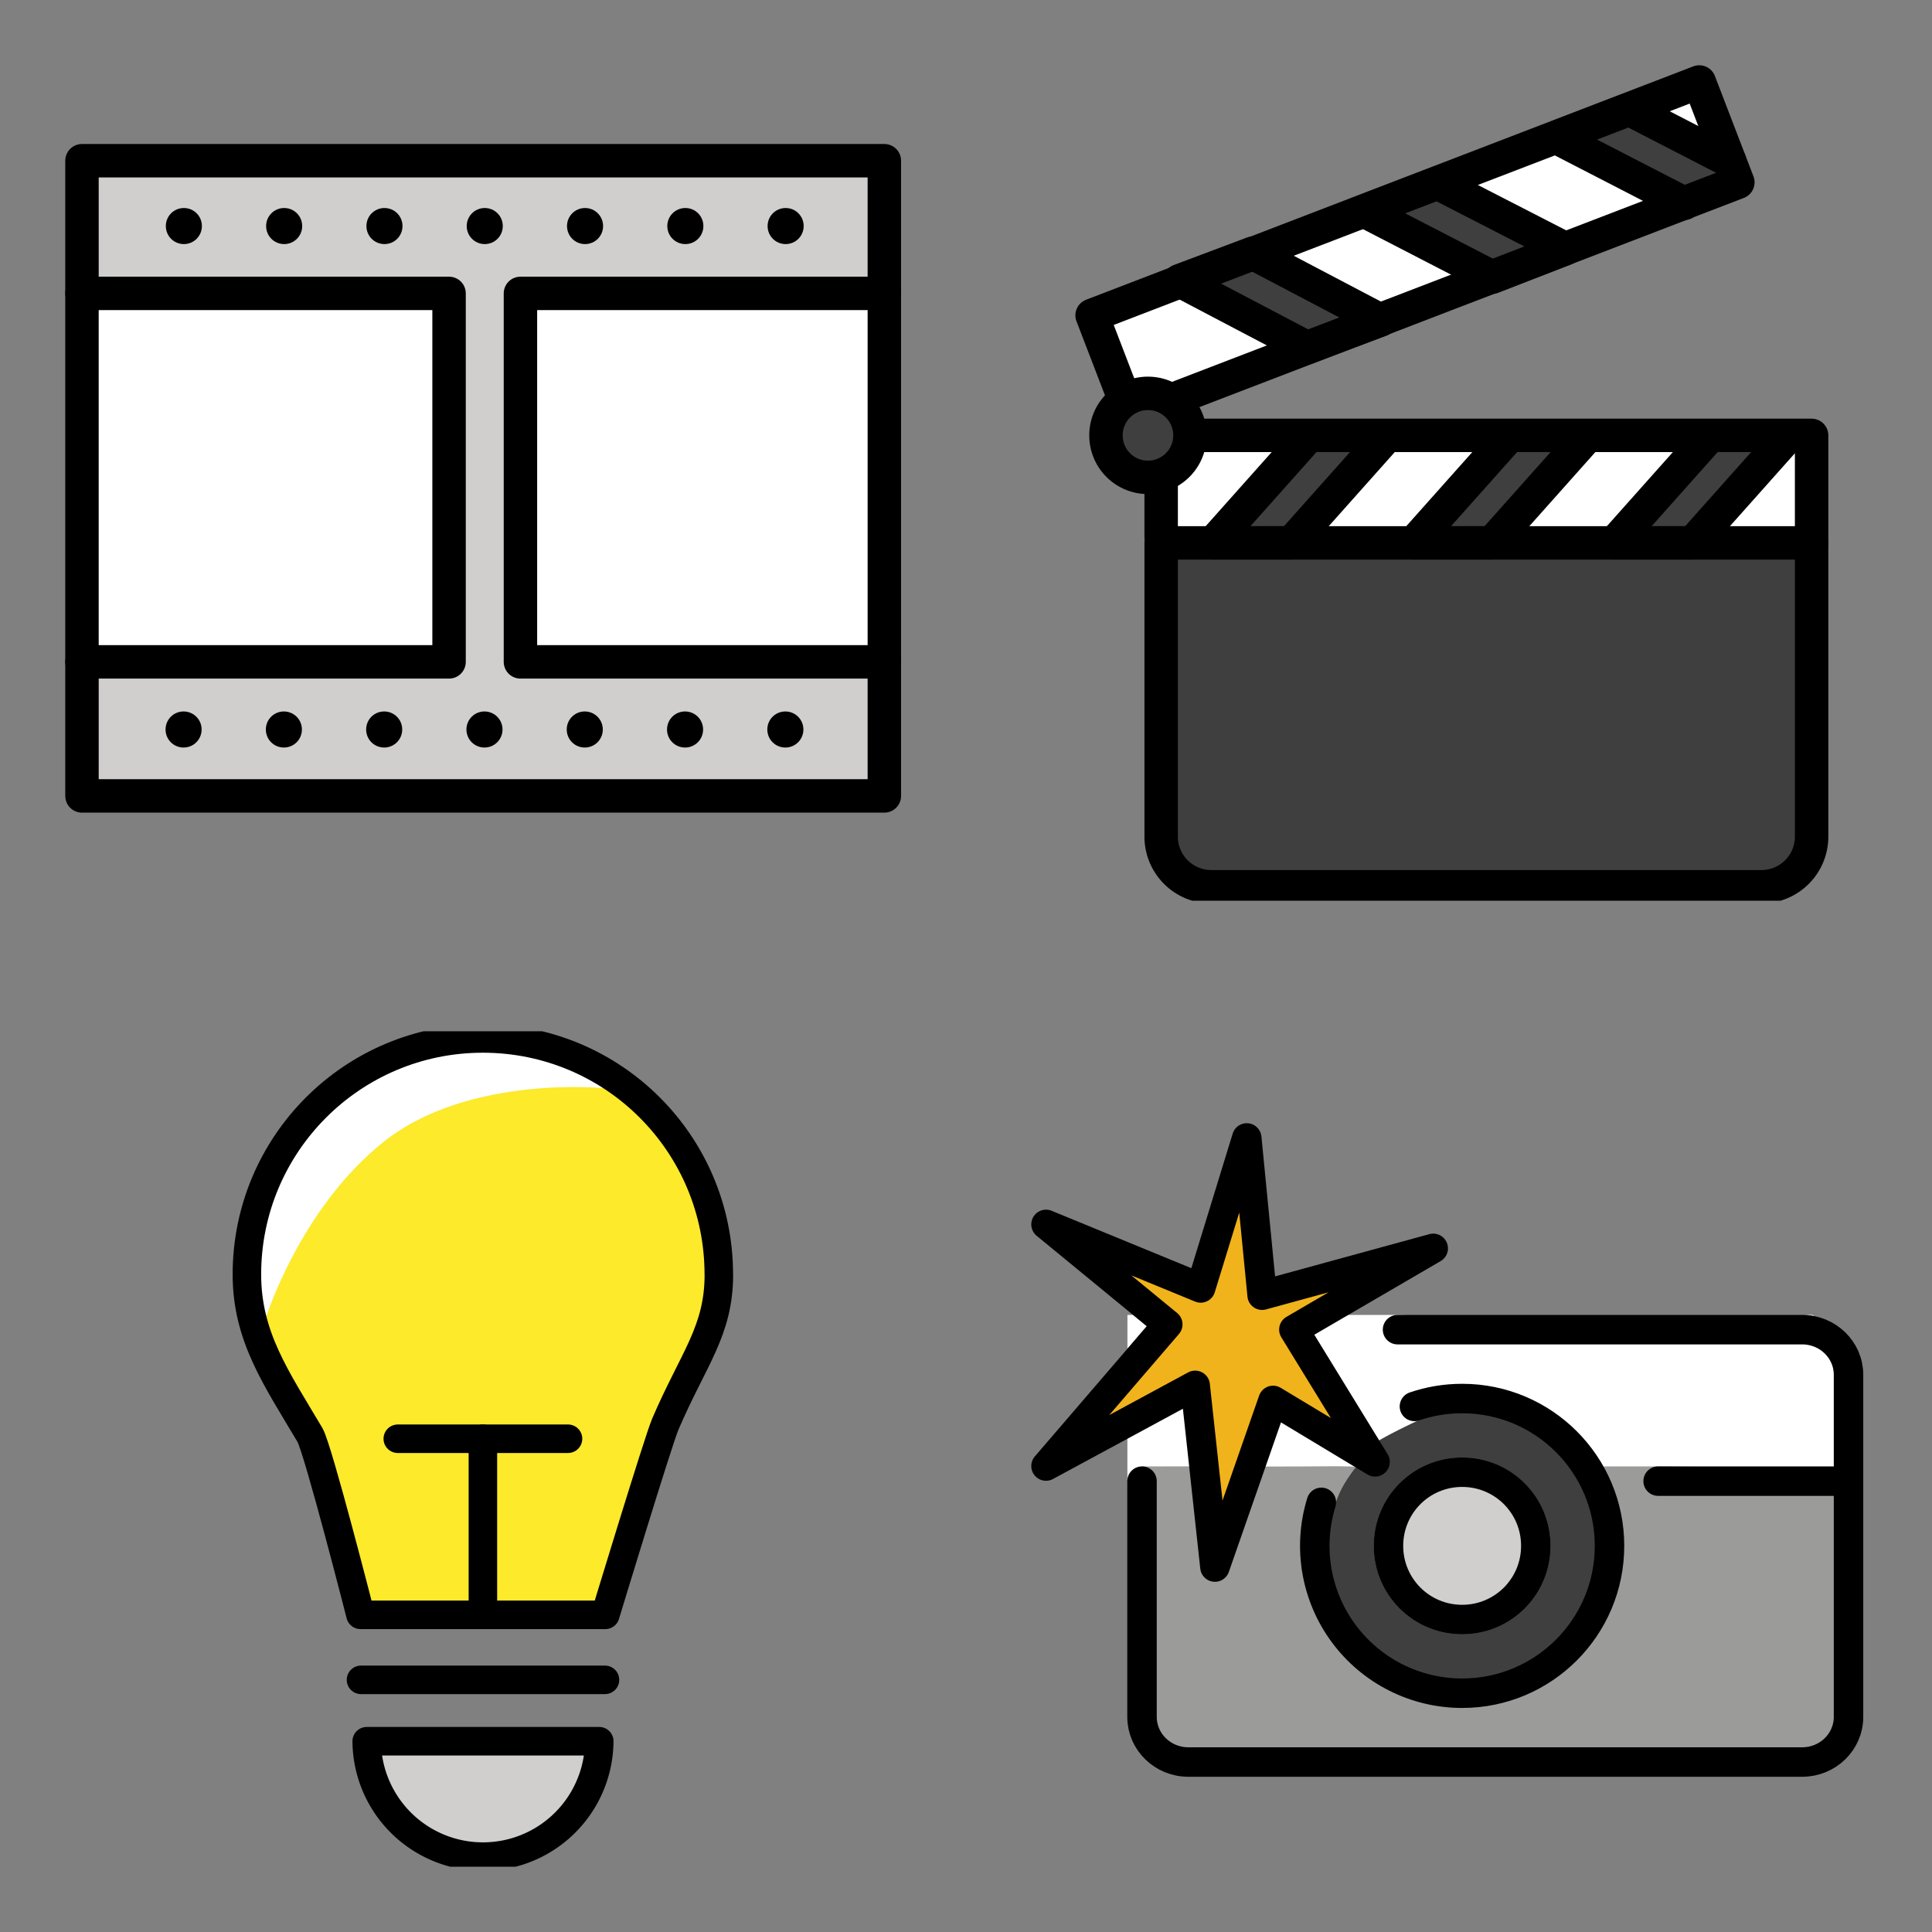 <svg xmlns="http://www.w3.org/2000/svg" xmlns:xlink="http://www.w3.org/1999/xlink" width="148" height="148"><rect width="100%" height="100%" fill="#808080" stroke="none"/><style><![CDATA[.C{stroke-linejoin:round}.D{stroke-linecap:round}.E{fill-rule:nonzero}.F{stroke-width:4.167}.G{stroke:none}.H{overflow:visible}.I{fill:#d0cfce}.J{fill:#3f3f3f}]]></style><g fill="#fff" fill-rule="evenodd" stroke="#000"><svg width="64" height="64" x="5" y="5" viewBox="0 0 104.125 83.125"><use xlink:href="#A" x="2.083" y="1.042" class="C D"/><symbol id="A" class="H"><g class="E G"><path d="M63.317 16.354L100 16.89l.354-15.875L0 0v16.892l42.383-.535c1.152 0 3.365 1.052 3.365 2.204l-.479 43.563c0 1.152-6.052.694-7.204.694L0 62.204v17.317l100-.537V62.813H58.063c-1.152 0-3.417-.931-3.417-2.083l.875-43.187c0-1.15 6.667-1.187 7.796-1.187z" class="I"/><path d="M54.675 16.89h45.298v45.923H54.675zm-54.667 0h45.729v45.923H.008z"/></g><g fill="none" class="C F"><path d="M0 .354h100v79.167H0z"/><path d="M0 16.89h45.75v45.923H0m100 0H54.646V16.89H100" class="D"/></g><g fill="#000" class="E G"><use xlink:href="#B"/><use xlink:href="#B" x="12.5"/><use xlink:href="#C"/><use xlink:href="#C" x="12.5"/><use xlink:href="#C" x="25"/><use xlink:href="#B" x="62.5"/><use xlink:href="#B" x="75"/><use xlink:href="#B" x="-.035" y="62.746"/><use xlink:href="#B" x="12.465" y="62.746"/><use xlink:href="#C" x="-.035" y="62.746"/><use xlink:href="#C" x="12.465" y="62.746"/><use xlink:href="#B" x="49.965" y="62.746"/><use xlink:href="#B" x="62.465" y="62.746"/><use xlink:href="#B" x="74.965" y="62.746"/></g></symbol><defs><path id="B" d="M10.45 8.496c0-1.245 1.003-2.248 2.248-2.248s2.248 1.003 2.248 2.248-1.002 2.248-2.248 2.248-2.248-1.002-2.248-2.248z"/><path id="C" d="M35.45 8.496c0-1.245 1.003-2.248 2.248-2.248s2.248 1.003 2.248 2.248-1.003 2.248-2.248 2.248-2.248-1.002-2.248-2.248z"/></defs></svg><svg width="64" height="64" x="79" y="5" viewBox="0 0 93.125 104.125"><use xlink:href="#D" x="2.083" y="2.083" class="C D"/><symbol id="D" class="H"><g class="E G"><path d="M3.815 44.046a3.14 3.14 0 0 1 3.148-3.148 3.14 3.14 0 1 1 0 6.296 3.14 3.14 0 0 1-3.148-3.148z"/><path d="M8.606 57.441v36.61c0 2.298 3.952 6.25 6.25 6.25l70.077.483c2.296 0 4.742-4.437 4.742-6.733v-36.61H8.606zM60.244 6.406l14.9 7.681 5.313-2.042-14.902-7.683zm-2.942 15.042l-16.014-8.271-5.708 2.188 16.042 8.275zm-37.244-.131l-7.179 3.438 13.931 8.342 9.133-3.429zM35.002 44.75h-7.489L16.887 56.697h7.49zm24.931-.725h-6.042L41.954 57.42h6.042zm7.004 13.396h6.042l11.938-13.396h-6.042z" class="J"/><path d="M64.318 56.436l10.14-11.381h-11.91l-10.14 11.381zm13.254.179h11.181v-12.55z"/><use xlink:href="#E" class="J"/><path d="M8.479 50.156v6.967h6.875l11.333-12.721H12.973a10.06 10.06 0 0 1-4.475 5.754zm30.84 6.283l10.11-11.348H37.554l-10.11 11.348zM69.735 2.877l7.598 3.917L75.041.835zM57.408 7.46l-13.083 5.029 15 7.75 13.1-5.035zm-23.985 9.471l-11.321 4.35 14.24 7.5 11.462-4.404zm-22.842 8.85L.256 29.75l3.219 8.375c.7-.177 1.419-.27 2.142-.277a9.08 9.08 0 0 1 3.829.865c.108-.062.192-.152.313-.198l14.469-5.562-13.646-7.167z"/></g><g fill="none" class="C D F"><path d="M11.006 39.204l69.473-26.698L75.673 0 0 29.083 3.621 38.5m4.985 18.942v36.61a6.25 6.25 0 0 0 6.25 6.25h68.567a6.25 6.25 0 0 0 6.25-6.25v-36.61H8.606z"/><path d="M13.416 44.044h76.256V57.44m-81.067-.721v-6.458m6.485 7.181h9.756l11.938-13.396h-9.756zm25 0h9.756l11.938-13.396h-9.756zm25 0h9.756l11.937-13.396h-9.756z"/><use xlink:href="#E" y="-.002"/><path d="M73.798 15.123L57.85 6.9l9.104-3.5 12.504 6.448M58.985 20.781l-9.104 3.542-15.944-8.233 9.11-3.494zm-23.062 8.902l-9.133 3.429-15.885-8.346 9.133-3.431z"/></g></symbol><defs><path id="E" d="M1.729 44.045a5.22 5.22 0 0 1 5.233-5.233 5.22 5.22 0 1 1 0 10.467 5.22 5.22 0 0 1-5.233-5.233z"/></defs></svg><svg width="64" height="64" x="5" y="79" viewBox="0 0 73.167 122.083"><use xlink:href="#F" x="2.083" y="1.042" class="C D"/><symbol id="F" class="H"><g class="E G"><path d="M34.496 119.694c9.958 0 15.646-7.402 16.992-16.99H17.508c1.348 9.59 7.033 16.99 16.99 16.99z" class="I"/><path d="M54.883 6.684S29.4-.519 16.963 9.329 1.025 41.838 1.025 41.84c1.219 4.61 8.806 17.694 8.806 17.694 1.125 1.896 4.694 16.625 6.771 24.7h35.777c1.804-5.927 9.063-28.429 10.01-30.637 1.217-2.84 3.292-8.367 4.34-10.452 2.5-5.021 1.121-9.281 1.121-14.64 0-11.431-3.965-16.096-12.958-21.821z" fill="#fcea2b"/><path d="M34.485.004C16.71.004.104 14.073.104 31.848c0 2.25-.55 9.354 2.535 9.354 0 0 4.985-16.302 17.421-26.15s32.333-7.76 32.333-7.76C51.01 3.031 40.831 0 34.485 0z"/></g><g fill="#000" class="C D E F"><path d="M34.485 83.369V58.5"/><path d="M46.923 58.5H22.048"/></g><g class="C F"><path d="M68.967 34.485c0 8.302-3.719 12.306-7.821 21.869-1.048 2.442-8.771 27.879-8.771 27.879H16.596s-6.208-24.308-7.388-26.292C4.271 49.612 0 43.566 0 34.487 0 15.446 15.417.008 34.479.008s34.479 15.417 34.479 34.479z" fill="none"/><path d="M16.673 93.733h35.652" fill="#000" class="D E"/><path d="M51.487 102.702a16.99 16.99 0 0 1-33.979 0h33.979z" fill="none"/></g></symbol></svg><svg width="64" height="64" x="79" y="79" viewBox="0 0 118.125 92.125"><use xlink:href="#G" x="2.083" y="2.083" class="C D"/><symbol id="G" class="H"><g class="E G"><use xlink:href="#H" class="I"/><path d="M58.837 36.84c-4.379 0-10.45 3.05-13.646 5.577 0 0 2.012 2.698 1.333 3.379s-2.76.771-2.76.771c-2.302 3.113-5.062 6.948-5.062 11.108 0 10.34 10.417 21.454 20.75 21.454s20.213-11.115 20.213-21.454-10.494-20.833-20.833-20.833zm0 33.333c-6.899-.011-12.489-5.601-12.5-12.5.012-6.899 5.601-12.489 12.5-12.5 6.899.011 12.489 5.601 12.5 12.5-.011 6.899-5.601 12.489-12.5 12.5z" class="J"/><path d="M12.309 25.023h-.796v4.779l2.737-3.187zm96.129 0h-1.521a8.82 8.82 0 0 1 1.7.169l-.177-.167z"/><path d="M13.575 46.437h-.533l.125.083c.137-.029.265-.083.41-.083z" fill="#9b9b9a"/><path d="M45.671 45.281L32.896 37.59l-5.521 9.913c4.938 4.65 15.458-.969 16.367-.863l1.929-1.358zm39.521 4.829c.358.292.798.492 1.298.492h.054a2.06 2.06 0 0 1-1.354-.527zm-36.771-3.47zm1.277-21.617h-9.802l-4.75 2.8 9.035 14.531 1.177 1.546c2.365-1.869 9.671-5.01 8.775-4.704-1.079.367 5.417-2.098 7.979-2.098 8.633 0 13.302 7.146 13.302 7.146-.01-.021 2.473 3.6 2.465 3.579l7.292-.896v.035c.365-.317 3.135.858 3.658.858l25.208-.567L112 29.469c0-2.369-63.45-4.448-62.298-4.448zm-1.131 20.463l-.035-.204a1.66 1.66 0 0 1 .035.204zm.021.417l-.015.235c.013-.079.013-.156.015-.235zm-35.014.556c.262 0 .508.054.737.146a1.92 1.92 0 0 0-.737-.146zm1.337.517c-.083-.073-.179-.117-.271-.175.092.058.208.104.271.175zm7.9.473l-1.608-11.41-9.696 3.756v8.604h.01c.069-.933.954 1.417 1.846 1.25l5.583-1.25s1.125-.948 3.865-.948z"/><path d="M15.658 48.194l-.077-.052c-.011-.05-.037-.09-.05-.138.031.125.088.238.098.371h.029v-.181zm-.312-.694c-.029-.054-.073-.098-.108-.146l.108.146z"/><path d="M111.383 87.148c.063-.029 2.092-2.319 2.083-9.162V46.7l-26.975-.261h-7.687l.029.073c.458.813-1.604 1.208-1.246 2.079 0 0 2.604 4.987 2.083 11.596s-6.025 14.067-11.594 16.879c-5.083 2.569-4.583 2.083-10.271 1.444s-9.965-1.765-12.944-4.744c-.167-.167-2.508-4.41-3.681-6.281-2.65-4.235-2.558-7.542-2.475-9.808.096-2.583 1.658-3.717 2.208-5.838.625-2.496 2.725-5.05 2.854-5.271.156-.267-6.077-.083-12.717-.11l-10.808-.021-4.583.002h-2.083c.271 0-.579 38.194 0 38.261.598.069 5.129 3.817 8.306 3.854 21.156.25 89.433-1.371 89.5-1.404z" fill="#9b9b9a"/><path d="M24.025 57.673s7.479-19.467 8.071-19.679 12.237 5.067 12.237 5.067-9.417-15.423-9.283-15.967S51.17 16.906 51.17 16.906l-18.214 4.313c-.59.16-1.538-.202-1.596-.812L27.797 3.333l-5.604 16.813c-.173.563-16.527-4.45-16.527-4.45l11.55 10.662c.433.354-12.854 15.979-12.854 15.979l15.744-6.325c.308-.167 3.923 21.658 3.923 21.658z" fill="#f1b31c"/></g><g fill="none"><g class="C D F"><path d="M13.575 48.523V81.86c0 3.521 2.933 6.379 6.55 6.379h86.792c3.617 0 6.55-2.854 6.55-6.379V33.485c0-3.521-2.933-6.379-6.55-6.379H49.702"/><path d="M86.545 48.523h25.971M52.091 37.961c2.117-.725 4.385-1.117 6.75-1.117 11.506 0 20.833 9.327 20.833 20.833S70.347 78.51 58.841 78.51c-6.617.002-12.842-3.141-16.77-8.466s-5.093-12.2-3.138-18.522"/><use xlink:href="#H" x="-.002"/></g><path d="M17.217 26.36L0 46.388 21.092 34.98l2.792 25.692 8.219-23.562 14.423 8.688-11.479-18.702L54.75 15.61l-24.194 6.625L28.385 0 21.87 21.208 0 12.223z" stroke-miterlimit="10" class="C F"/></g></symbol><defs><path id="H" d="M48.423 57.675c0-5.771 4.646-10.417 10.417-10.417s10.417 4.646 10.417 10.417-4.646 10.417-10.417 10.417-10.417-4.646-10.417-10.417z"/></defs></svg></g></svg>